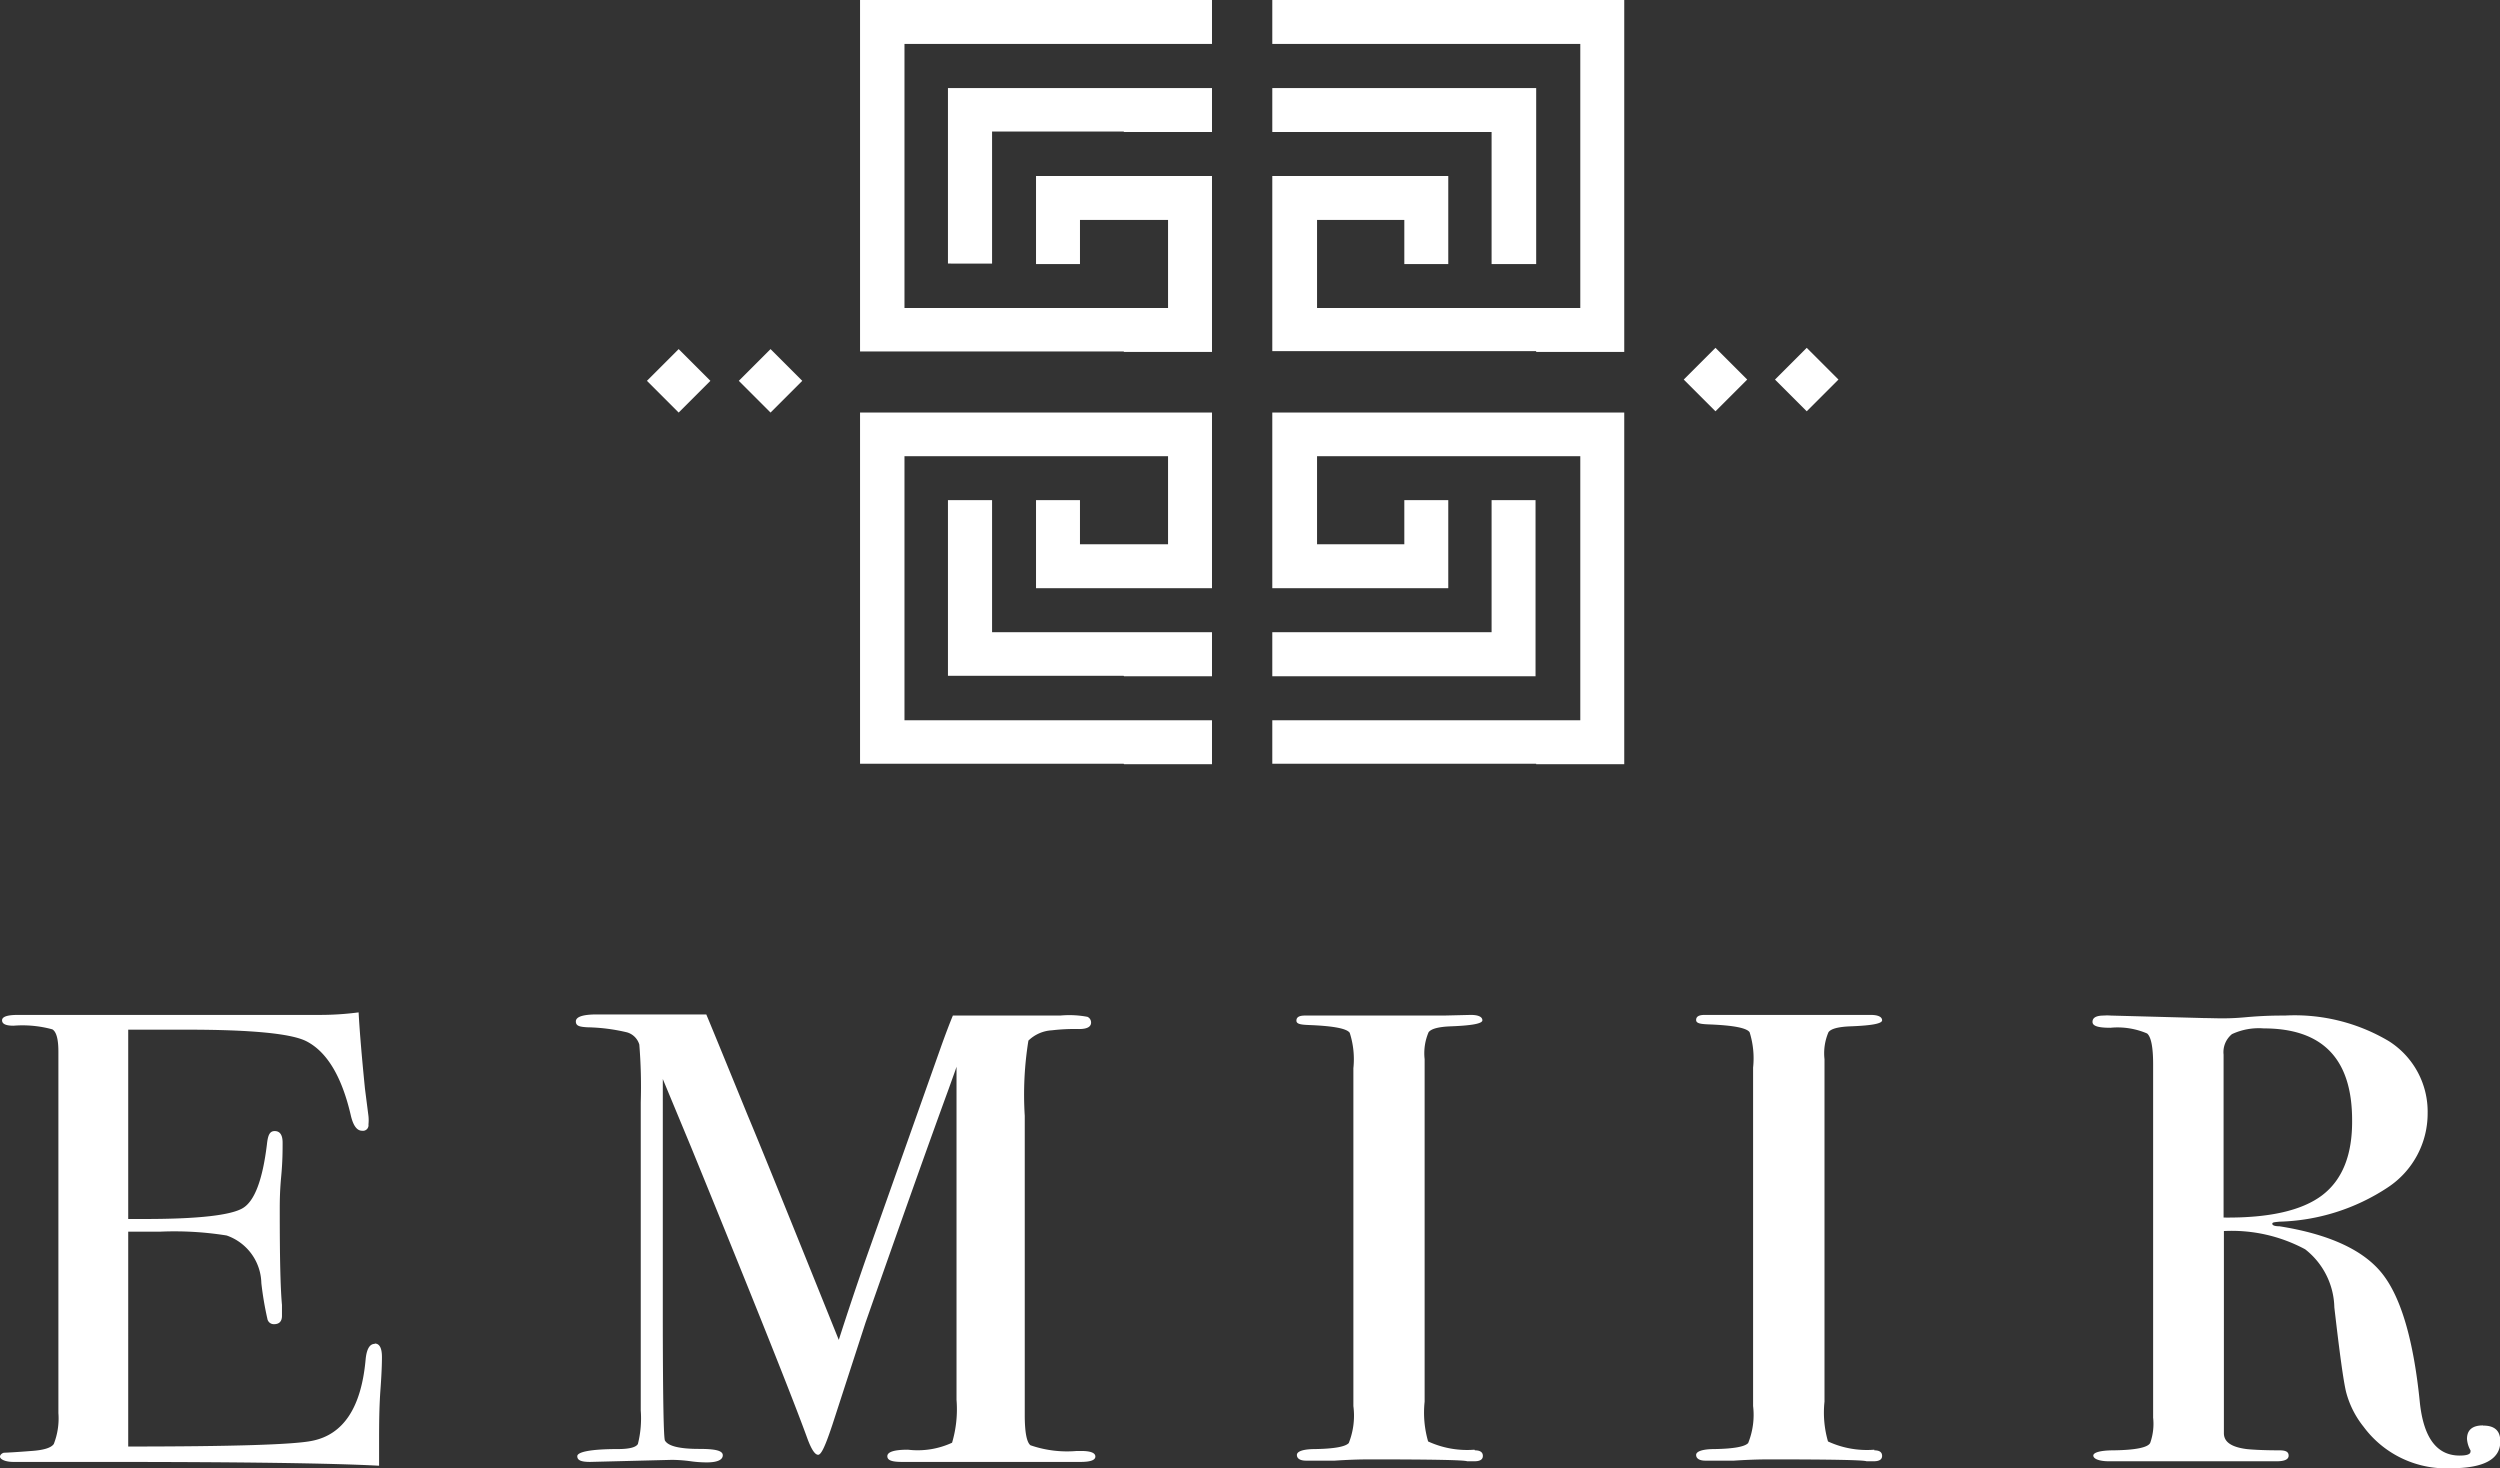 <svg xmlns="http://www.w3.org/2000/svg" viewBox="0 0 157.55 92.53"><rect x="0" y="0" width="157.55" height="92.53" fill="#333333" stroke="none"/><defs><style>.cls-1{fill:#fff;}</style></defs><title>Asset 1</title><g id="Layer_2" data-name="Layer 2"><g id="Layer_1-2" data-name="Layer 1"><path class="cls-1" d="M23.62,84.69c-.33,0-.52.34-.58,1q-.41,4.52-3.37,5.11-1.71.36-11.59.36V77.62h2a20.81,20.81,0,0,1,4.2.24,3.25,3.25,0,0,1,2.19,3,20.56,20.56,0,0,0,.38,2.25.41.41,0,0,0,.42.34c.33,0,.5-.18.5-.53,0-.18,0-.41,0-.68-.1-1.08-.14-3.06-.14-5.94,0-.49,0-1.2.09-2.15s.09-1.65.09-2.14-.17-.73-.5-.73-.43.29-.49.85c-.27,2.21-.77,3.55-1.51,4s-2.78.69-6.13.69H8.08V64.89h3.69q6.11,0,7.54.73,1.94,1,2.79,4.64c.15.67.39,1,.72,1a.35.35,0,0,0,.4-.4,2.5,2.5,0,0,0,0-.53L23,68.61c-.2-2-.34-3.66-.4-4.81a18.64,18.64,0,0,1-2.47.16h-19c-.66,0-1,.11-1,.34s.24.34.72.34a7.11,7.11,0,0,1,2.45.23c.25.15.38.61.38,1.4V89.05A4.41,4.41,0,0,1,3.39,91c-.16.24-.64.39-1.41.44-1,.08-1.62.11-1.71.11s-.27.11-.27.25.28.33.85.33H6.47q13,0,17.42.24V91c0-1.11,0-2.26.09-3.48s.09-1.87.09-2c0-.56-.15-.85-.45-.85Zm44.51,6.75h-.27a7.05,7.05,0,0,1-2.92-.36c-.24-.19-.36-.83-.36-1.91V70.32a21.41,21.41,0,0,1,.23-4.74,2.3,2.3,0,0,1,1.48-.65A12.29,12.29,0,0,1,68,64.85c.51,0,.76-.14.76-.41a.39.39,0,0,0-.23-.36A6.16,6.16,0,0,0,66.82,64l-6.77,0q-.31.75-.72,1.89L54.59,79.27q-.89,2.55-1.73,5.17-4.72-11.73-5.74-14.15-2.38-5.83-2.61-6.36c-.73,0-2,0-3.77,0H37.61c-.88,0-1.32.15-1.32.44s.24.34.72.37a11.6,11.6,0,0,1,2.51.32,1.14,1.14,0,0,1,.77.77,32.86,32.86,0,0,1,.09,3.64V88.89A6.6,6.6,0,0,1,40.2,91c-.12.21-.54.32-1.26.32-1.71,0-2.56.18-2.56.45s.27.36.81.36L42.35,92a9.49,9.49,0,0,1,1.12.08,7.2,7.2,0,0,0,1.08.08c.63,0,1-.15,1-.45s-.5-.4-1.49-.4c-1.22,0-1.94-.17-2.15-.52q-.13-.09-.14-7.48V68l1.79,4.31q6,14.69,7.33,18.37c.24.64.46,1,.67,1s.48-.64.9-1.9l2.09-6.44q3.44-9.81,5.23-14.7c.33-.92.5-1.39.5-1.42v21A7.41,7.41,0,0,1,60,90.92a5.16,5.16,0,0,1-2.78.44c-.87,0-1.3.14-1.3.41s.31.36.94.36H68.09c.63,0,.94-.11.94-.34s-.3-.35-.9-.35Zm24.79-.08A5.87,5.87,0,0,1,90,90.84a6.54,6.54,0,0,1-.22-2.51V66.75a3.37,3.37,0,0,1,.25-1.7c.17-.22.63-.34,1.39-.37,1.33-.05,2-.17,2-.38s-.24-.34-.73-.34L91,64c-1.29,0-2.17,0-2.62,0H82.24c-.36,0-.54.1-.54.32s.28.26.86.28c1.48.06,2.32.22,2.5.49a5.41,5.41,0,0,1,.23,2.23V88.61A4.68,4.68,0,0,1,85,90.94c-.21.23-.91.36-2.11.38-.78,0-1.16.15-1.16.37s.19.36.58.36c.81,0,1.41,0,1.8,0,.74-.05,1.49-.08,2.24-.08q5.84,0,6.11.12h.45c.36,0,.54-.11.54-.34s-.17-.35-.5-.35Zm25.2,0a5.83,5.83,0,0,1-2.92-.52,6.54,6.54,0,0,1-.22-2.51V66.75a3.37,3.37,0,0,1,.25-1.7c.16-.22.62-.34,1.38-.37,1.34-.05,2-.17,2-.38s-.24-.34-.72-.34l-1.72,0c-1.3,0-2.17,0-2.63,0h-6.11c-.36,0-.54.1-.54.32s.29.26.86.28c1.49.06,2.32.22,2.51.49a5.5,5.5,0,0,1,.22,2.23V88.61a4.73,4.73,0,0,1-.31,2.33c-.21.23-.91.36-2.11.38-.78,0-1.17.15-1.17.37s.2.36.58.36c.81,0,1.41,0,1.8,0,.75-.05,1.5-.08,2.25-.08q5.83,0,6.11.12h.44c.36,0,.54-.11.54-.34s-.16-.35-.49-.35Zm38.35-1.53c-.65,0-1,.28-1,.85a1.68,1.68,0,0,0,.22.72.15.15,0,0,1,0,.08c0,.17-.23.25-.68.25-1.44,0-2.27-1.11-2.51-3.33-.39-3.92-1.18-6.62-2.36-8.12s-3.35-2.5-6.49-3c-.3,0-.45-.06-.45-.16s.18-.1.45-.13a13,13,0,0,0,6.83-2.16,5.58,5.58,0,0,0,2.51-4.67,5.26,5.26,0,0,0-2.45-4.55A11.61,11.61,0,0,0,144,64c-.48,0-1.32,0-2.52.11s-1.91.05-2.51.05L133,64a2.61,2.61,0,0,0-.41,0c-.48,0-.72.13-.72.4s.38.37,1.13.37a4.71,4.71,0,0,1,2.31.36c.25.21.38.86.38,1.94V89.34a3.59,3.59,0,0,1-.18,1.58c-.12.29-.88.46-2.29.48-.87,0-1.3.14-1.3.33s.33.36,1,.36h10.55c.51,0,.76-.12.76-.36s-.19-.33-.58-.33c-1.11,0-1.8-.05-2.07-.08-1-.13-1.43-.47-1.43-1V77.58a9.78,9.78,0,0,1,5.12,1.15,4.77,4.77,0,0,1,1.84,3.66c.33,2.86.57,4.63.74,5.33a5.86,5.86,0,0,0,1.1,2.19,6.47,6.47,0,0,0,5.48,2.62c2.09,0,3.14-.56,3.14-1.69,0-.68-.36-1-1.08-1ZM146.35,75.32q-1.92,1.46-6.22,1.41V66.46a1.46,1.46,0,0,1,.53-1.29,4,4,0,0,1,2-.36c3.71,0,5.57,1.92,5.57,5.78Q148.26,73.86,146.35,75.32Zm-32.49-49.4-2-2,2-2,2,2Zm-7.75-2,2-2,2,2-2,2Zm-9.3,24.21H80.18V45.39H99.59V28.75H83V34.3H88.5V31.52h2.77v5.55H80.18V26h22.18V48.16H96.81Zm0-26H80.18V11.09H91.27v5.55H88.5V13.86H83v5.55H99.59V2.77H80.18V0h22.18V22.18H96.81Zm-26,26H54.2V26H76.38V37.07H65.29V31.52h2.77V34.3h5.55V28.75H57V45.39H76.38v2.77H70.84Zm0-5.54H59.74V31.52h2.78v8.32H76.38v2.78H70.84Zm0-20.44H54.2V0H76.38V2.77H57V19.41H73.61V13.86H68.06v2.78H65.29V11.09H76.38V22.18H70.84Zm0-13.86H62.52v8.32H59.74V5.55H76.38V8.32H70.84ZM46.56,24l2-2,2,2-2,2Zm-5.79,0,2-2,2,2-2,2ZM85.72,5.55H96.81V16.64H94V8.32H80.18V5.55h5.54Zm0,34.29H94V31.52h2.77v11.1H80.18V39.84h5.54Z"></path></g></g></svg>